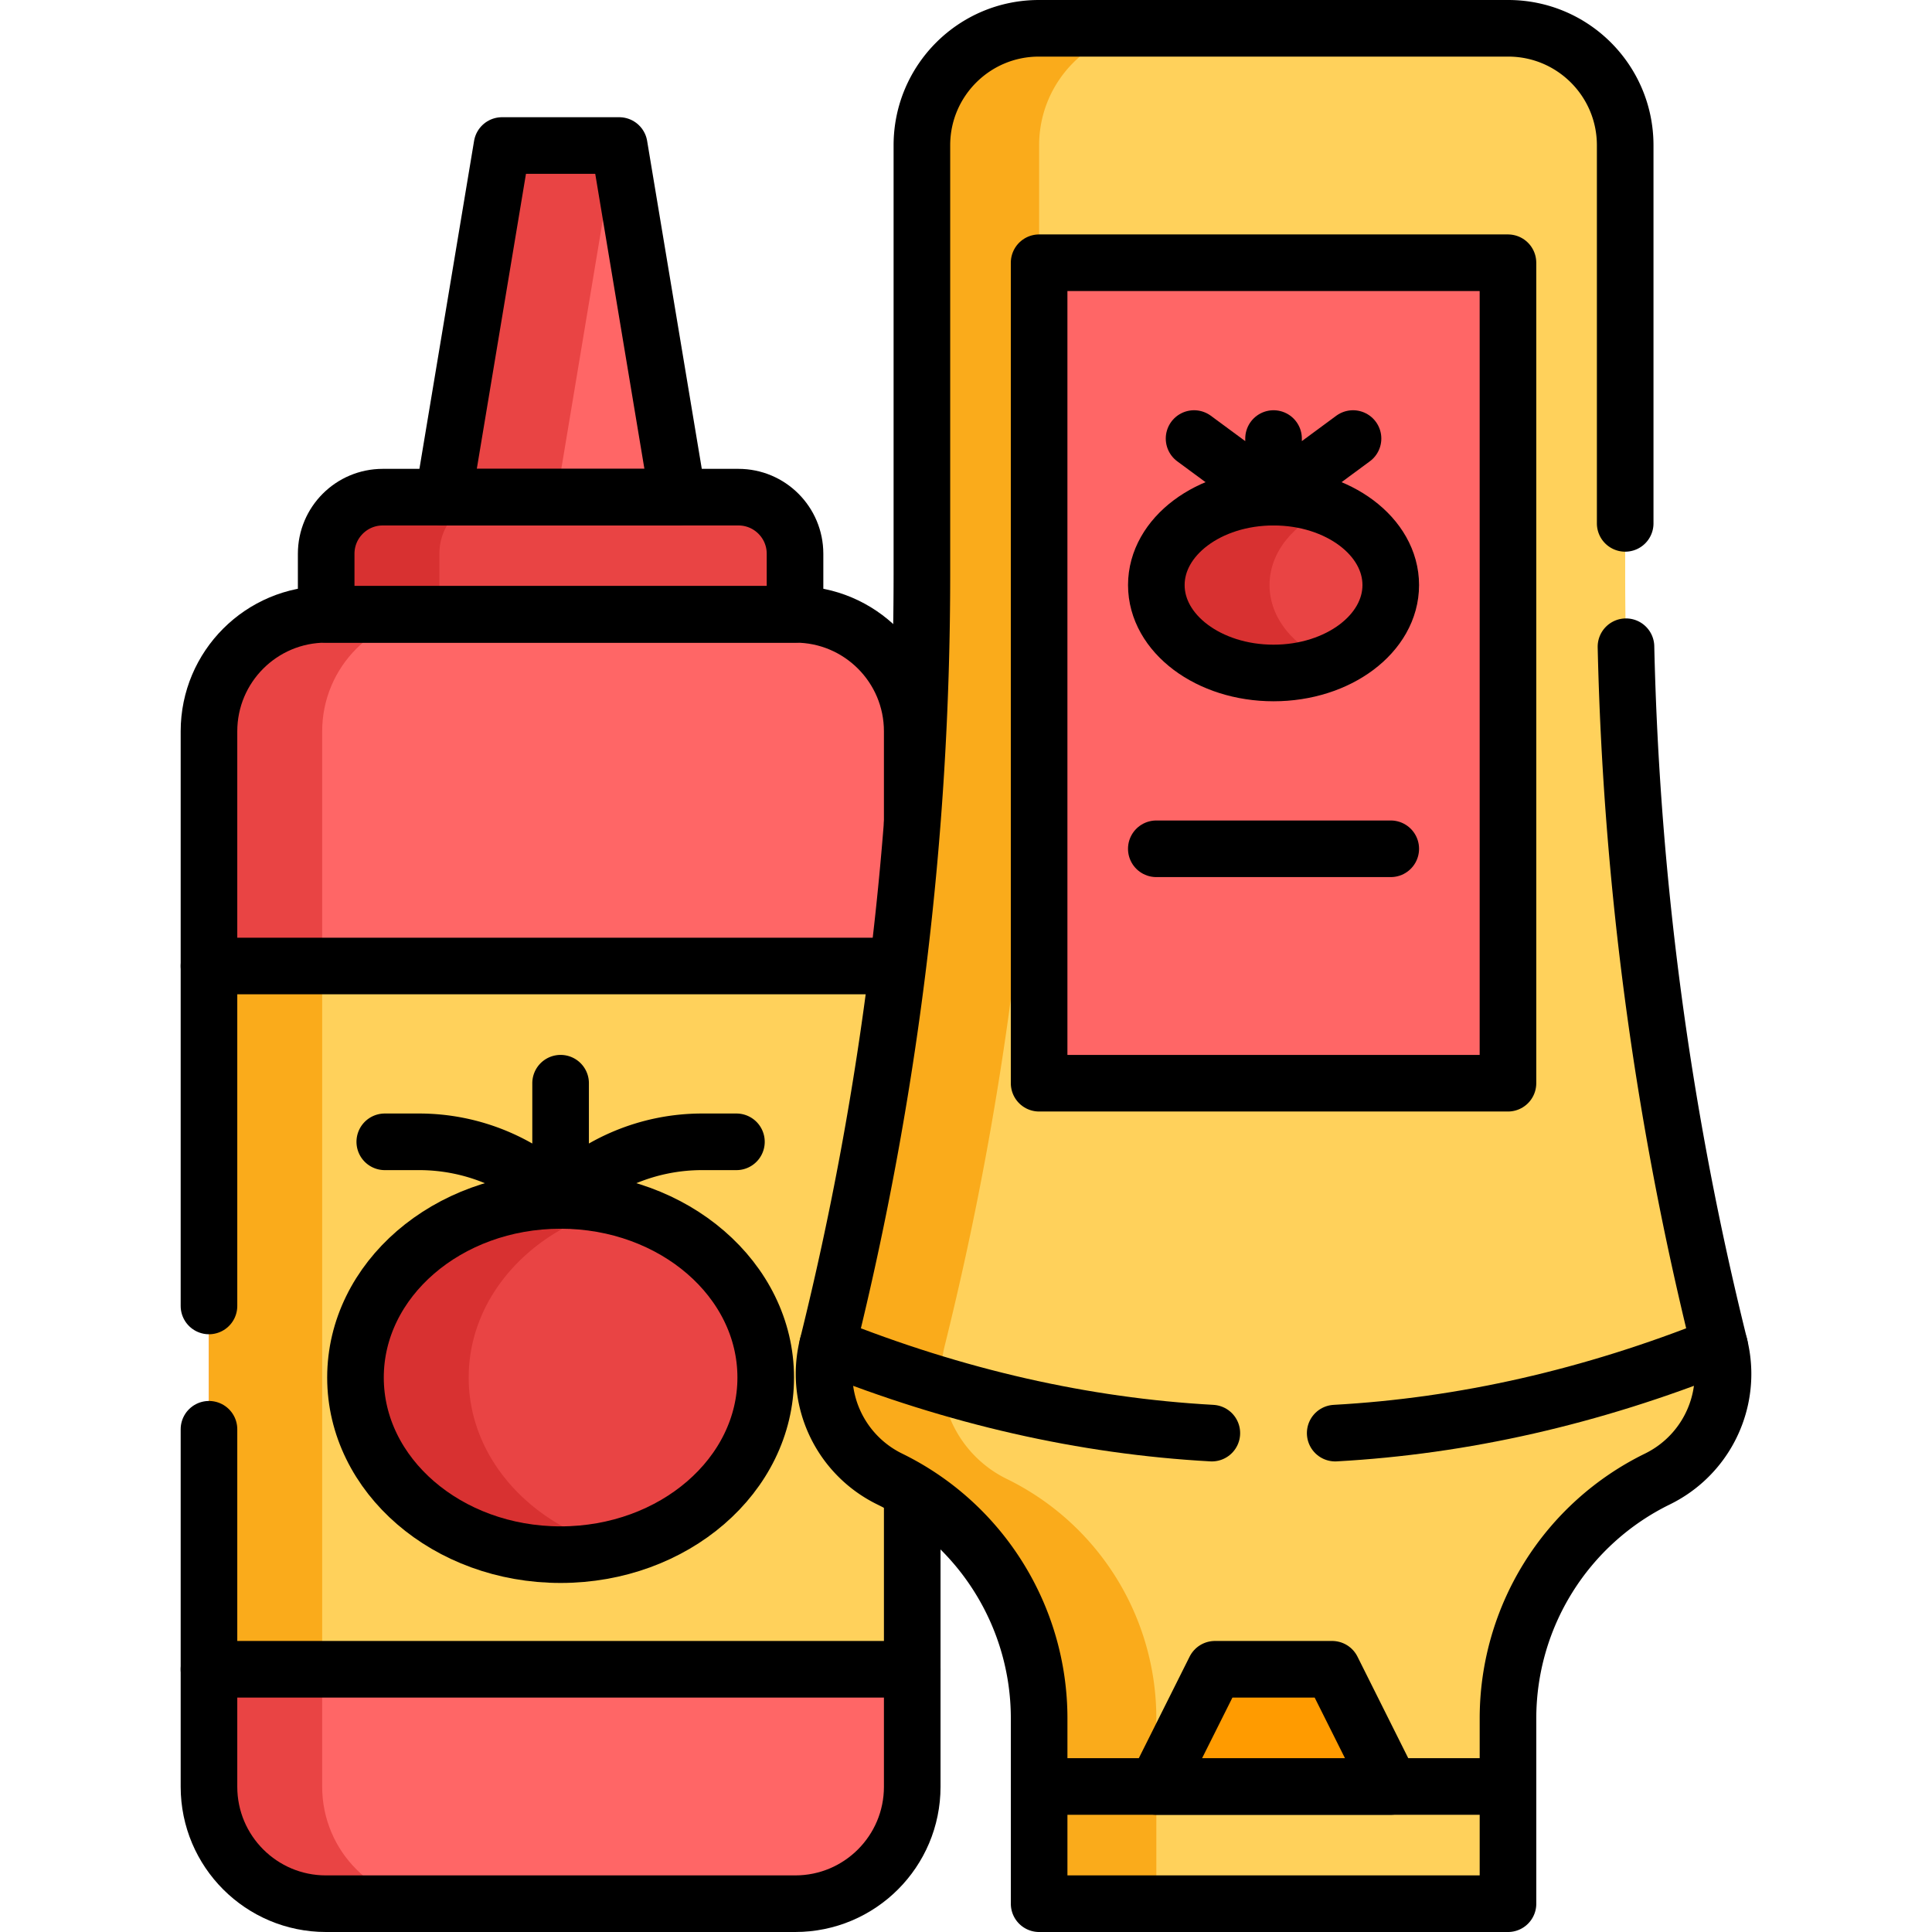 <?xml version="1.0" encoding="UTF-8"?> <svg xmlns="http://www.w3.org/2000/svg" xmlns:xlink="http://www.w3.org/1999/xlink" xmlns:svgjs="http://svgjs.com/svgjs" version="1.1" width="512" height="512" x="0" y="0" viewBox="0 0 512 512" style="enable-background:new 0 0 512 512" xml:space="preserve" class=""><g><path d="M210.69 162.813H86.441v-16.062c0-8.284 6.716-15 15-15h94.249c8.284 0 15 6.716 15 15v16.062z" style="" fill="#e94444" data-original="#e94444"></path><path d="M131.441 131.751h-30c-8.284 0-15 6.716-15 15v16.062h30v-16.062c0-8.284 6.716-15 15-15z" style="" fill="#d83131" data-original="#d83131"></path><path d="M179.628 131.751h-62.125l15.531-93.187h31.063z" style="" fill="#ff6666" data-original="#ff6666" class=""></path><path d="m133.034 38.564-15.531 93.187h30l15.531-93.187z" style="" fill="#e94444" data-original="#e94444"></path><path d="M210.752 504.498H86.379c-17.121 0-31-13.879-31-31V193.813c0-17.121 13.879-31 31-31h124.374c17.121 0 31 13.879 31 31v279.685c-.001 17.121-13.88 31-31.001 31z" style="" fill="#ff6666" data-original="#ff6666" class=""></path><path d="M85.379 473.498V193.813c0-17.121 13.879-31 31-31h-30c-17.121 0-31 13.879-31 31v279.685c0 17.121 13.879 31 31 31h30c-17.121 0-31-13.879-31-31z" style="" fill="#e94444" data-original="#e94444"></path><path d="M55.379 256h186.374v186.374H55.379z" style="" fill="#ffd15b" data-original="#ffd15b" class=""></path><path d="M55.379 256h30v186.374h-30z" style="" fill="#faab1b" data-original="#faab1b" class=""></path><path d="M55.381 346.09V193.81c0-17.12 13.88-31 31-31h124.37c17.12 0 31 13.88 31 31v24.21M241.751 395.25v78.25c0 17.12-13.88 31-31 31H86.381c-17.12 0-31-13.88-31-31v-94.73" style="stroke-width:15;stroke-linecap:round;stroke-linejoin:round;stroke-miterlimit:10;" fill="none" stroke="#000000" stroke-width="15" stroke-linecap="round" stroke-linejoin="round" stroke-miterlimit="10" data-original="#000000" class=""></path><path d="M210.69 162.813H86.441v-16.062c0-8.284 6.716-15 15-15h94.249c8.284 0 15 6.716 15 15v16.062z" style="stroke-width:15;stroke-linecap:round;stroke-linejoin:round;stroke-miterlimit:10;" fill="none" stroke="#000000" stroke-width="15" stroke-linecap="round" stroke-linejoin="round" stroke-miterlimit="10" data-original="#000000" class=""></path><path d="M179.628 131.751h-62.125l15.531-93.187h31.063zM237.931 256H55.381M55.379 442.374h186.373" style="stroke-width:15;stroke-linecap:round;stroke-linejoin:round;stroke-miterlimit:10;" fill="none" stroke="#000000" stroke-width="15" stroke-linecap="round" stroke-linejoin="round" stroke-miterlimit="10" data-original="#000000" class=""></path><ellipse cx="148.565" cy="365.062" rx="54.359" ry="46.938" style="" fill="#e94444" data-original="#e94444"></ellipse><path d="M124.206 365.062c0-21.43 16.632-39.506 39.359-45.128a62.435 62.435 0 0 0-15-1.81c-30.022 0-54.359 21.015-54.359 46.938S118.544 412 148.565 412c5.203 0 10.235-.631 15-1.81-22.726-5.622-39.359-23.698-39.359-45.128z" style="" fill="#d83131" data-original="#d83131"></path><ellipse cx="148.565" cy="365.062" rx="54.359" ry="46.938" style="stroke-width:15;stroke-linecap:round;stroke-linejoin:round;stroke-miterlimit:10;" fill="none" stroke="#000000" stroke-width="15" stroke-linecap="round" stroke-linejoin="round" stroke-miterlimit="10" data-original="#000000" class=""></ellipse><path d="M148.565 318.125v-31.063M101.972 302.593h9.098a53.026 53.026 0 0 1 37.495 15.531h0M195.159 302.593h-9.098a53.026 53.026 0 0 0-37.495 15.531h0" style="stroke-width:15;stroke-linecap:round;stroke-linejoin:round;stroke-miterlimit:10;" fill="none" stroke="#000000" stroke-width="15" stroke-linecap="round" stroke-linejoin="round" stroke-miterlimit="10" data-original="#000000" class=""></path><path d="M455.705 356.616A846.722 846.722 0 0 1 430.69 152.32V38.502c0-17.121-13.879-31-31-31H275.316c-17.121 0-31 13.879-31 31v113.819a846.777 846.777 0 0 1-25.015 204.296c-3.527 14.186 3.336 28.909 16.468 35.329a70.635 70.635 0 0 1 39.61 63.456v49.097h124.249v-49.097a70.633 70.633 0 0 1 39.61-63.456c13.131-6.421 19.994-21.143 16.467-35.33z" style="" fill="#ffd15b" data-original="#ffd15b" class=""></path><path d="M266.831 391.946c-13.133-6.421-19.995-21.143-16.468-35.329a846.72 846.72 0 0 0 25.015-204.295V38.502c0-17.121 13.879-31 31-31h-31.062c-17.121 0-31 13.879-31 31v113.819a846.763 846.763 0 0 1-25.015 204.295c-3.527 14.186 3.336 28.909 16.468 35.329a70.635 70.635 0 0 1 39.61 63.456v49.097h31.062v-49.097a70.632 70.632 0 0 0-39.61-63.455z" style="" fill="#faab1b" data-original="#faab1b" class=""></path><path d="M430.901 171.39a847.006 847.006 0 0 0 24.8 185.23c.62 2.5.92 5.01.92 7.49 0 11.62-6.56 22.54-17.38 27.84a70.624 70.624 0 0 0-39.61 63.45v49.1h-124.25v-49.1c0-13.49-3.84-26.39-10.72-37.4a70.567 70.567 0 0 0-28.89-26.05 31.015 31.015 0 0 1-17.39-27.84c0-2.48.3-4.99.92-7.49a847.029 847.029 0 0 0 25.01-204.3V38.5c0-17.12 13.88-31 31-31h124.38c17.12 0 31 13.88 31 31v100.2M275.378 473.436h124.249" style="stroke-width:15;stroke-linecap:round;stroke-linejoin:round;stroke-miterlimit:10;" fill="none" stroke="#000000" stroke-width="15" stroke-linecap="round" stroke-linejoin="round" stroke-miterlimit="10" data-original="#000000" class=""></path><path d="M368.565 473.436h-62.133l15.54-31.062h31.062z" style="" fill="#ff9b00" data-original="#ff9b00"></path><path d="M368.565 473.436h-62.133l15.54-31.062h31.062zM455.701 356.62c-33.95 13.58-67.91 21.3-101.86 23.17M321.151 379.79c-33.95-1.87-67.9-9.59-101.85-23.17" style="stroke-width:15;stroke-linecap:round;stroke-linejoin:round;stroke-miterlimit:10;" fill="none" stroke="#000000" stroke-width="15" stroke-linecap="round" stroke-linejoin="round" stroke-miterlimit="10" data-original="#000000" class=""></path><path d="M275.378 69.627h124.249v217.436H275.378z" style="" fill="#ff6666" data-original="#ff6666" class=""></path><path d="M275.378 69.627h124.249v217.436H275.378z" style="stroke-width:15;stroke-linecap:round;stroke-linejoin:round;stroke-miterlimit:10;" fill="none" stroke="#000000" stroke-width="15" stroke-linecap="round" stroke-linejoin="round" stroke-miterlimit="10" data-original="#000000" class=""></path><ellipse cx="337.503" cy="155.048" rx="31.062" ry="23.297" style="" fill="#e94444" data-original="#e94444"></ellipse><path d="M336.44 155.048c0-8.786 6.486-16.436 16.062-20.405-4.447-1.843-9.56-2.892-15-2.892-17.155 0-31.062 10.43-31.062 23.297s13.907 23.297 31.062 23.297c5.44 0 10.553-1.049 15-2.892-9.576-3.969-16.062-11.619-16.062-20.405z" style="" fill="#d83131" data-original="#d83131"></path><ellipse cx="337.503" cy="155.048" rx="31.062" ry="23.297" style="stroke-width:15;stroke-linecap:round;stroke-linejoin:round;stroke-miterlimit:10;" fill="none" stroke="#000000" stroke-width="15" stroke-linecap="round" stroke-linejoin="round" stroke-miterlimit="10" data-original="#000000" class=""></ellipse><path d="M337.503 116.22v15.531M306.432 224.938h62.133M316.44 116.22l21.063 15.531 21.062-15.531" style="stroke-width:15;stroke-linecap:round;stroke-linejoin:round;stroke-miterlimit:10;" fill="none" stroke="#000000" stroke-width="15" stroke-linecap="round" stroke-linejoin="round" stroke-miterlimit="10" data-original="#000000" class=""></path></g></svg> 